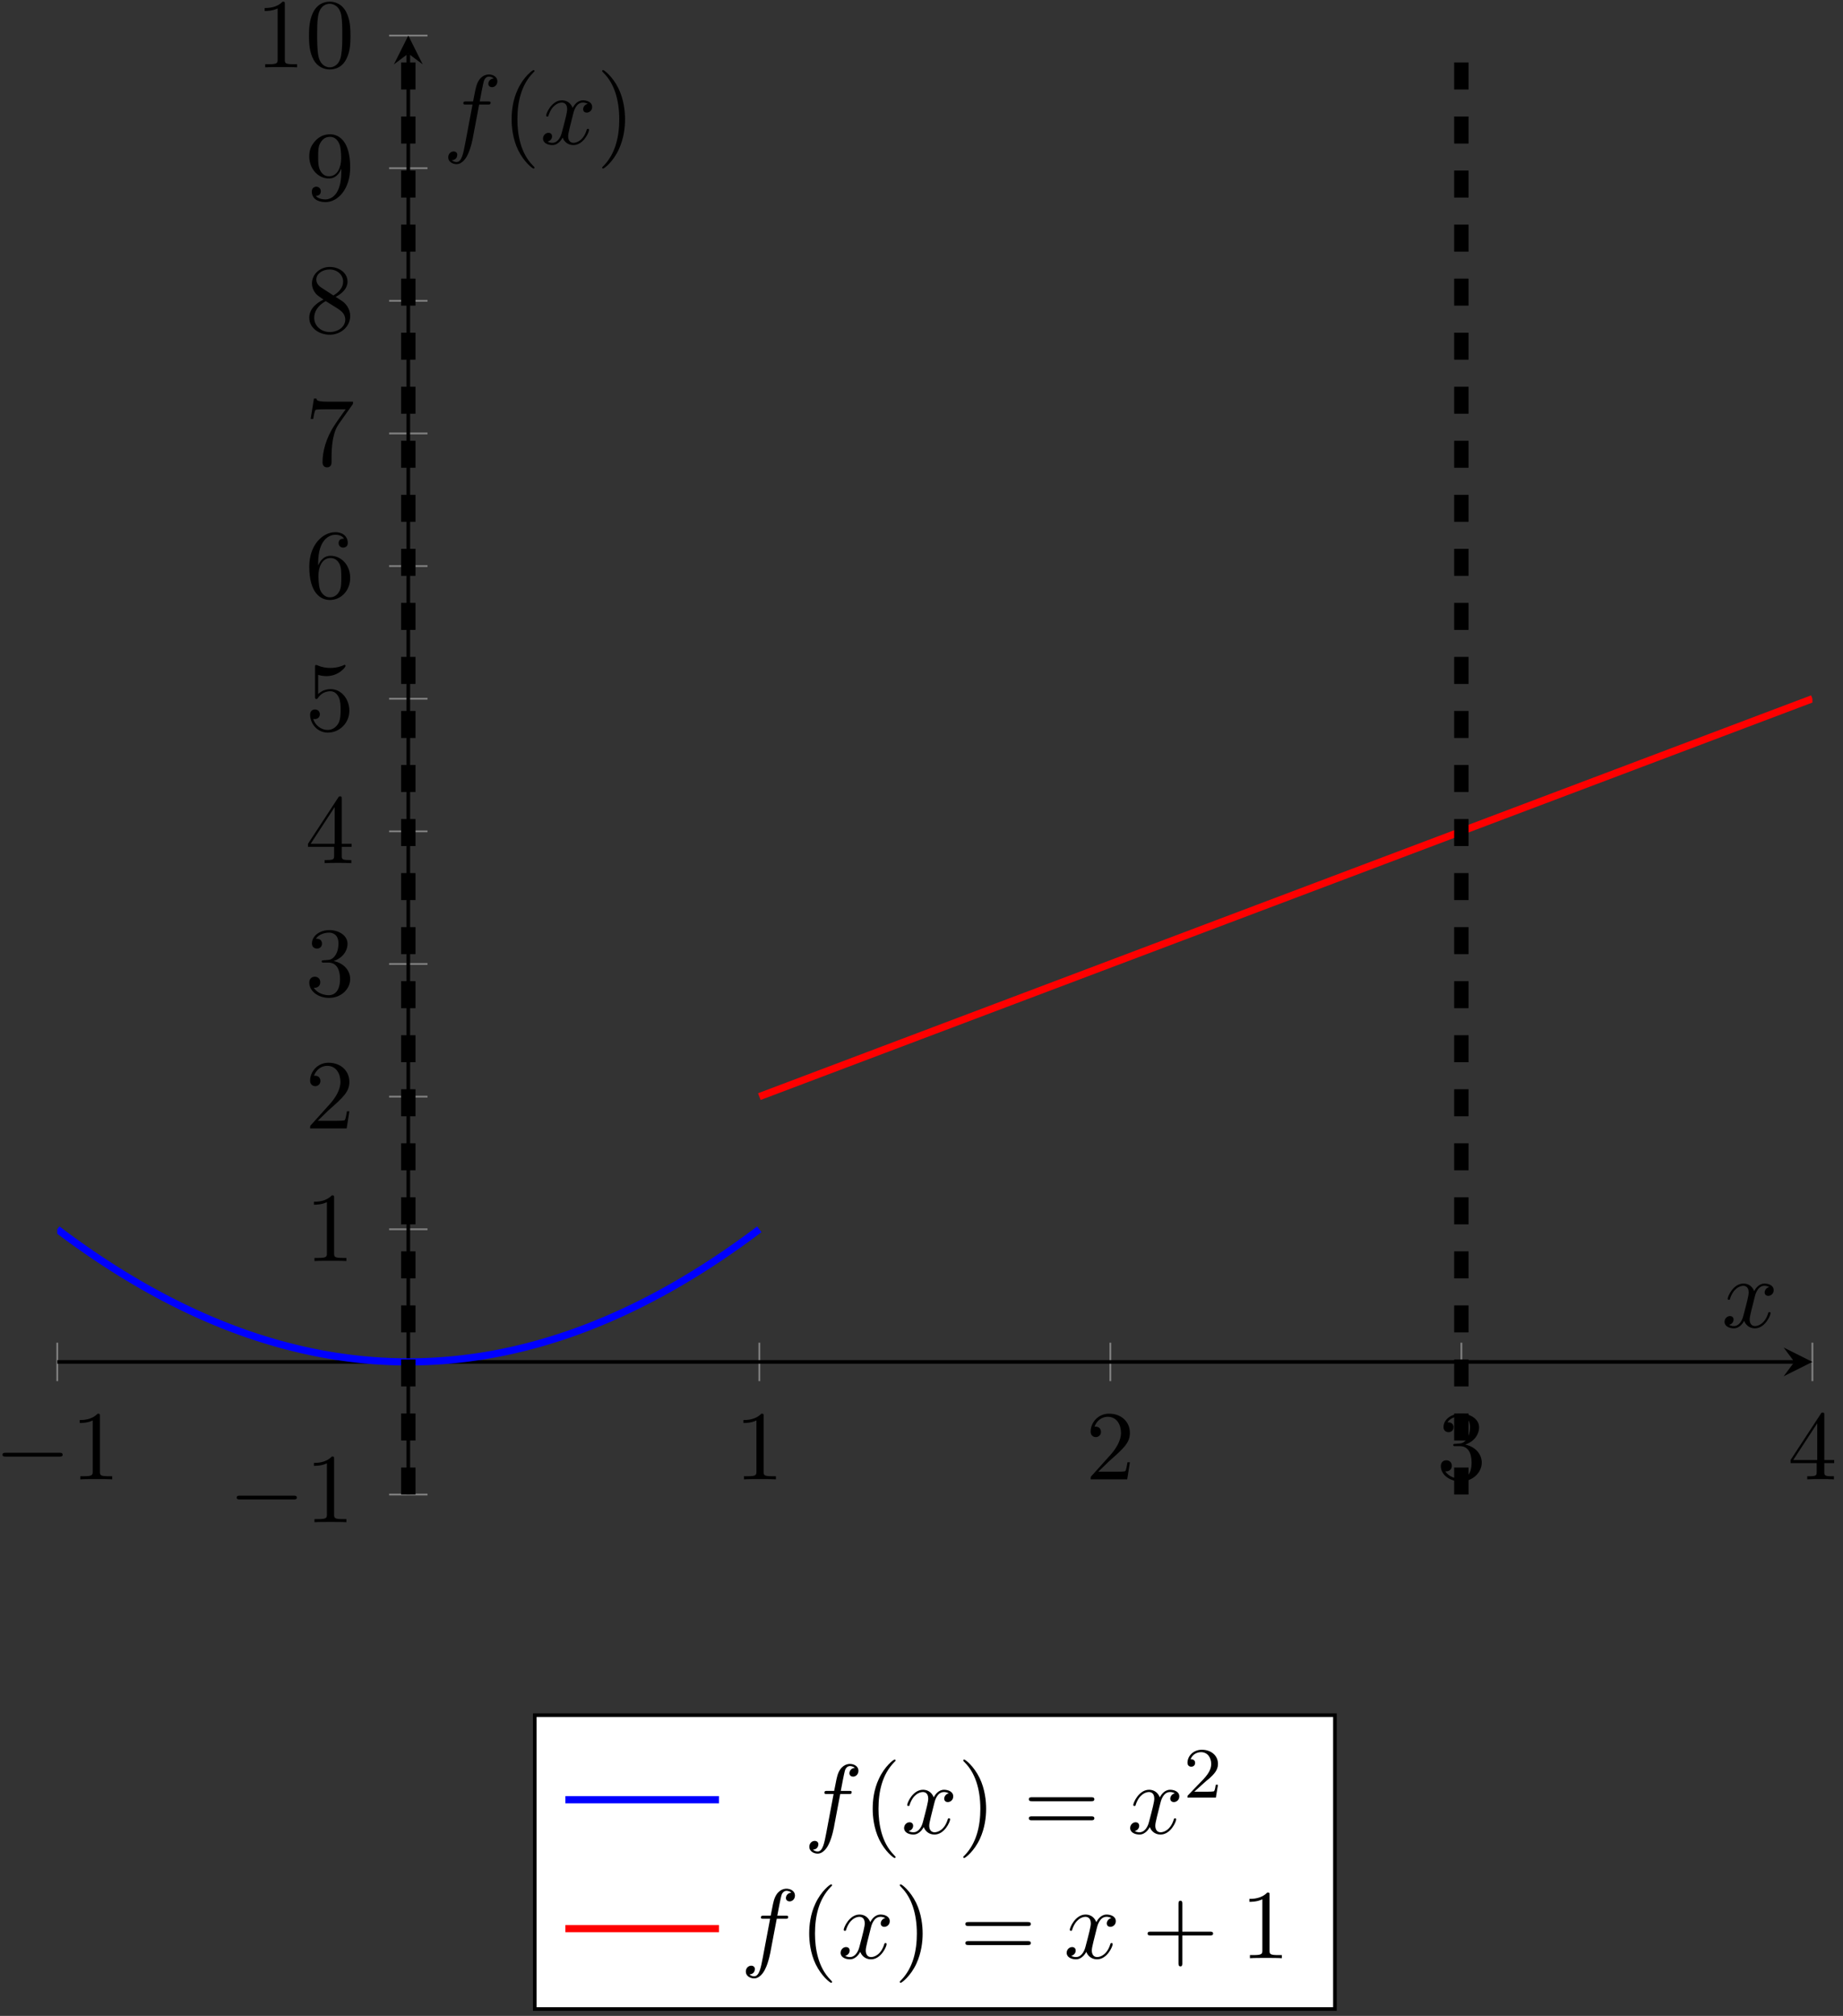 <?xml version="1.0" encoding="UTF-8"?>
<svg xmlns="http://www.w3.org/2000/svg" xmlns:xlink="http://www.w3.org/1999/xlink" width="204pt" height="223pt" viewBox="0 0 204 223" version="1.1">
<rect x="0" y="0" width="204" height="223" fill="#333333" stroke="none"/>
<defs>
<g>
<symbol overflow="visible" id="glyph0-0">
<path style="stroke:none;" d=""/>
</symbol>
<symbol overflow="visible" id="glyph0-1">
<path style="stroke:none;" d="M 7.188 -2.516 C 7.375 -2.516 7.562 -2.516 7.562 -2.719 C 7.562 -2.938 7.375 -2.938 7.188 -2.938 L 1.281 -2.938 C 1.094 -2.938 0.906 -2.938 0.906 -2.719 C 0.906 -2.516 1.094 -2.516 1.281 -2.516 Z M 7.188 -2.516 "/>
</symbol>
<symbol overflow="visible" id="glyph1-0">
<path style="stroke:none;" d=""/>
</symbol>
<symbol overflow="visible" id="glyph1-1">
<path style="stroke:none;" d="M 3.203 -6.984 C 3.203 -7.234 3.203 -7.266 2.953 -7.266 C 2.281 -6.562 1.312 -6.562 0.969 -6.562 L 0.969 -6.234 C 1.188 -6.234 1.828 -6.234 2.406 -6.516 L 2.406 -0.859 C 2.406 -0.469 2.359 -0.344 1.391 -0.344 L 1.031 -0.344 L 1.031 0 C 1.422 -0.031 2.359 -0.031 2.797 -0.031 C 3.234 -0.031 4.188 -0.031 4.562 0 L 4.562 -0.344 L 4.219 -0.344 C 3.234 -0.344 3.203 -0.453 3.203 -0.859 Z M 3.203 -6.984 "/>
</symbol>
<symbol overflow="visible" id="glyph1-2">
<path style="stroke:none;" d="M 1.391 -0.844 L 2.547 -1.969 C 4.25 -3.469 4.891 -4.062 4.891 -5.141 C 4.891 -6.391 3.922 -7.266 2.578 -7.266 C 1.359 -7.266 0.547 -6.266 0.547 -5.297 C 0.547 -4.672 1.094 -4.672 1.125 -4.672 C 1.312 -4.672 1.688 -4.812 1.688 -5.25 C 1.688 -5.547 1.5 -5.828 1.109 -5.828 C 1.031 -5.828 1 -5.828 0.969 -5.812 C 1.219 -6.516 1.812 -6.922 2.438 -6.922 C 3.438 -6.922 3.906 -6.047 3.906 -5.141 C 3.906 -4.281 3.359 -3.406 2.766 -2.734 L 0.672 -0.406 C 0.547 -0.281 0.547 -0.266 0.547 0 L 4.594 0 L 4.891 -1.891 L 4.625 -1.891 C 4.562 -1.578 4.5 -1.094 4.391 -0.922 C 4.312 -0.844 3.594 -0.844 3.344 -0.844 Z M 1.391 -0.844 "/>
</symbol>
<symbol overflow="visible" id="glyph1-3">
<path style="stroke:none;" d="M 3.156 -3.844 C 4.062 -4.141 4.688 -4.891 4.688 -5.766 C 4.688 -6.656 3.734 -7.266 2.688 -7.266 C 1.578 -7.266 0.75 -6.609 0.75 -5.781 C 0.75 -5.422 1 -5.219 1.312 -5.219 C 1.641 -5.219 1.859 -5.453 1.859 -5.766 C 1.859 -6.312 1.359 -6.312 1.188 -6.312 C 1.531 -6.844 2.25 -6.984 2.641 -6.984 C 3.094 -6.984 3.688 -6.75 3.688 -5.766 C 3.688 -5.641 3.672 -5 3.375 -4.531 C 3.047 -4 2.688 -3.969 2.406 -3.953 C 2.328 -3.953 2.062 -3.922 1.984 -3.922 C 1.891 -3.922 1.828 -3.906 1.828 -3.797 C 1.828 -3.672 1.891 -3.672 2.078 -3.672 L 2.562 -3.672 C 3.453 -3.672 3.859 -2.938 3.859 -1.859 C 3.859 -0.375 3.109 -0.062 2.625 -0.062 C 2.156 -0.062 1.344 -0.25 0.953 -0.891 C 1.344 -0.844 1.672 -1.078 1.672 -1.5 C 1.672 -1.891 1.391 -2.109 1.062 -2.109 C 0.812 -2.109 0.453 -1.953 0.453 -1.469 C 0.453 -0.484 1.469 0.234 2.656 0.234 C 3.984 0.234 4.984 -0.75 4.984 -1.859 C 4.984 -2.766 4.297 -3.609 3.156 -3.844 Z M 3.156 -3.844 "/>
</symbol>
<symbol overflow="visible" id="glyph1-4">
<path style="stroke:none;" d="M 3.203 -1.797 L 3.203 -0.844 C 3.203 -0.453 3.188 -0.344 2.375 -0.344 L 2.156 -0.344 L 2.156 0 C 2.594 -0.031 3.156 -0.031 3.625 -0.031 C 4.078 -0.031 4.656 -0.031 5.109 0 L 5.109 -0.344 L 4.875 -0.344 C 4.062 -0.344 4.047 -0.453 4.047 -0.844 L 4.047 -1.797 L 5.141 -1.797 L 5.141 -2.141 L 4.047 -2.141 L 4.047 -7.094 C 4.047 -7.312 4.047 -7.391 3.875 -7.391 C 3.781 -7.391 3.734 -7.391 3.656 -7.25 L 0.312 -2.141 L 0.312 -1.797 Z M 3.266 -2.141 L 0.609 -2.141 L 3.266 -6.203 Z M 3.266 -2.141 "/>
</symbol>
<symbol overflow="visible" id="glyph1-5">
<path style="stroke:none;" d="M 4.891 -2.188 C 4.891 -3.484 4 -4.578 2.828 -4.578 C 2.297 -4.578 1.828 -4.406 1.438 -4.031 L 1.438 -6.156 C 1.656 -6.078 2.016 -6.016 2.359 -6.016 C 3.703 -6.016 4.469 -7 4.469 -7.141 C 4.469 -7.203 4.438 -7.266 4.359 -7.266 C 4.359 -7.266 4.328 -7.266 4.281 -7.234 C 4.062 -7.125 3.516 -6.922 2.797 -6.922 C 2.359 -6.922 1.859 -6.984 1.344 -7.219 C 1.25 -7.25 1.234 -7.25 1.203 -7.25 C 1.094 -7.25 1.094 -7.172 1.094 -6.984 L 1.094 -3.766 C 1.094 -3.562 1.094 -3.484 1.25 -3.484 C 1.328 -3.484 1.359 -3.516 1.391 -3.578 C 1.516 -3.75 1.922 -4.344 2.797 -4.344 C 3.375 -4.344 3.641 -3.844 3.734 -3.641 C 3.906 -3.234 3.922 -2.812 3.922 -2.266 C 3.922 -1.891 3.922 -1.234 3.672 -0.781 C 3.406 -0.344 3 -0.062 2.5 -0.062 C 1.703 -0.062 1.078 -0.641 0.891 -1.281 C 0.922 -1.281 0.953 -1.266 1.078 -1.266 C 1.438 -1.266 1.625 -1.531 1.625 -1.797 C 1.625 -2.062 1.438 -2.328 1.078 -2.328 C 0.922 -2.328 0.547 -2.25 0.547 -1.75 C 0.547 -0.812 1.297 0.234 2.516 0.234 C 3.781 0.234 4.891 -0.812 4.891 -2.188 Z M 4.891 -2.188 "/>
</symbol>
<symbol overflow="visible" id="glyph1-6">
<path style="stroke:none;" d="M 1.438 -3.578 L 1.438 -3.844 C 1.438 -6.594 2.797 -6.984 3.344 -6.984 C 3.609 -6.984 4.062 -6.922 4.312 -6.547 C 4.141 -6.547 3.703 -6.547 3.703 -6.062 C 3.703 -5.719 3.969 -5.562 4.203 -5.562 C 4.391 -5.562 4.719 -5.656 4.719 -6.078 C 4.719 -6.734 4.234 -7.266 3.328 -7.266 C 1.938 -7.266 0.453 -5.859 0.453 -3.453 C 0.453 -0.531 1.719 0.234 2.734 0.234 C 3.953 0.234 4.984 -0.781 4.984 -2.219 C 4.984 -3.609 4.016 -4.656 2.797 -4.656 C 2.062 -4.656 1.656 -4.094 1.438 -3.578 Z M 2.734 -0.062 C 2.047 -0.062 1.719 -0.719 1.656 -0.891 C 1.469 -1.391 1.469 -2.266 1.469 -2.469 C 1.469 -3.312 1.812 -4.406 2.797 -4.406 C 2.969 -4.406 3.469 -4.406 3.812 -3.734 C 4 -3.328 4 -2.766 4 -2.234 C 4 -1.719 4 -1.172 3.812 -0.781 C 3.484 -0.125 2.984 -0.062 2.734 -0.062 Z M 2.734 -0.062 "/>
</symbol>
<symbol overflow="visible" id="glyph1-7">
<path style="stroke:none;" d="M 5.188 -6.641 C 5.297 -6.766 5.297 -6.797 5.297 -7.031 L 2.641 -7.031 C 1.312 -7.031 1.281 -7.172 1.25 -7.375 L 0.969 -7.375 L 0.609 -5.125 L 0.891 -5.125 C 0.922 -5.297 1.016 -5.984 1.156 -6.125 C 1.234 -6.188 2.078 -6.188 2.219 -6.188 L 4.484 -6.188 C 4.359 -6.016 3.5 -4.828 3.266 -4.453 C 2.281 -2.984 1.922 -1.469 1.922 -0.359 C 1.922 -0.25 1.922 0.234 2.422 0.234 C 2.922 0.234 2.922 -0.25 2.922 -0.359 L 2.922 -0.922 C 2.922 -1.516 2.953 -2.109 3.047 -2.703 C 3.094 -2.953 3.234 -3.891 3.719 -4.562 Z M 5.188 -6.641 "/>
</symbol>
<symbol overflow="visible" id="glyph1-8">
<path style="stroke:none;" d="M 1.781 -4.984 C 1.281 -5.312 1.234 -5.688 1.234 -5.875 C 1.234 -6.531 1.938 -6.984 2.719 -6.984 C 3.516 -6.984 4.203 -6.422 4.203 -5.641 C 4.203 -5.016 3.781 -4.5 3.125 -4.109 Z M 3.375 -3.953 C 4.156 -4.359 4.688 -4.922 4.688 -5.641 C 4.688 -6.641 3.719 -7.266 2.719 -7.266 C 1.641 -7.266 0.75 -6.453 0.75 -5.438 C 0.75 -5.25 0.781 -4.75 1.234 -4.25 C 1.359 -4.109 1.75 -3.844 2.031 -3.656 C 1.391 -3.344 0.453 -2.719 0.453 -1.641 C 0.453 -0.484 1.578 0.234 2.719 0.234 C 3.953 0.234 4.984 -0.672 4.984 -1.828 C 4.984 -2.219 4.859 -2.719 4.453 -3.172 C 4.25 -3.406 4.062 -3.516 3.375 -3.953 Z M 2.281 -3.484 L 3.625 -2.641 C 3.922 -2.438 4.438 -2.109 4.438 -1.438 C 4.438 -0.625 3.625 -0.062 2.719 -0.062 C 1.781 -0.062 1 -0.734 1 -1.641 C 1 -2.281 1.359 -2.984 2.281 -3.484 Z M 2.281 -3.484 "/>
</symbol>
<symbol overflow="visible" id="glyph1-9">
<path style="stroke:none;" d="M 4 -3.469 L 4 -3.125 C 4 -0.562 2.875 -0.062 2.234 -0.062 C 2.047 -0.062 1.469 -0.094 1.172 -0.453 C 1.641 -0.453 1.734 -0.781 1.734 -0.953 C 1.734 -1.297 1.469 -1.469 1.234 -1.469 C 1.062 -1.469 0.734 -1.359 0.734 -0.938 C 0.734 -0.203 1.312 0.234 2.25 0.234 C 3.656 0.234 4.984 -1.25 4.984 -3.594 C 4.984 -6.516 3.734 -7.266 2.766 -7.266 C 2.156 -7.266 1.625 -7.062 1.156 -6.578 C 0.703 -6.078 0.453 -5.625 0.453 -4.812 C 0.453 -3.453 1.422 -2.375 2.641 -2.375 C 3.297 -2.375 3.75 -2.828 4 -3.469 Z M 2.656 -2.625 C 2.469 -2.625 1.969 -2.625 1.641 -3.312 C 1.438 -3.719 1.438 -4.266 1.438 -4.797 C 1.438 -5.391 1.438 -5.906 1.672 -6.297 C 1.969 -6.844 2.375 -6.984 2.766 -6.984 C 3.266 -6.984 3.625 -6.625 3.812 -6.125 C 3.938 -5.781 3.984 -5.094 3.984 -4.594 C 3.984 -3.688 3.609 -2.625 2.656 -2.625 Z M 2.656 -2.625 "/>
</symbol>
<symbol overflow="visible" id="glyph1-10">
<path style="stroke:none;" d="M 5.016 -3.484 C 5.016 -4.359 4.969 -5.234 4.578 -6.047 C 4.078 -7.094 3.188 -7.266 2.719 -7.266 C 2.078 -7.266 1.281 -6.984 0.828 -5.969 C 0.484 -5.219 0.422 -4.359 0.422 -3.484 C 0.422 -2.672 0.469 -1.688 0.922 -0.859 C 1.391 0.016 2.188 0.234 2.719 0.234 C 3.297 0.234 4.141 0.016 4.609 -1.031 C 4.969 -1.781 5.016 -2.625 5.016 -3.484 Z M 2.719 0 C 2.297 0 1.641 -0.266 1.453 -1.312 C 1.328 -1.969 1.328 -2.984 1.328 -3.625 C 1.328 -4.312 1.328 -5.031 1.422 -5.625 C 1.625 -6.922 2.438 -7.031 2.719 -7.031 C 3.078 -7.031 3.797 -6.828 4 -5.75 C 4.109 -5.141 4.109 -4.312 4.109 -3.625 C 4.109 -2.797 4.109 -2.062 3.984 -1.359 C 3.828 -0.328 3.203 0 2.719 0 Z M 2.719 0 "/>
</symbol>
<symbol overflow="visible" id="glyph1-11">
<path style="stroke:none;" d="M 3.609 2.625 C 3.609 2.578 3.609 2.562 3.422 2.375 C 2.062 1 1.719 -1.062 1.719 -2.719 C 1.719 -4.625 2.125 -6.516 3.469 -7.891 C 3.609 -8.016 3.609 -8.031 3.609 -8.078 C 3.609 -8.141 3.562 -8.172 3.5 -8.172 C 3.391 -8.172 2.406 -7.438 1.766 -6.047 C 1.203 -4.859 1.078 -3.641 1.078 -2.719 C 1.078 -1.875 1.203 -0.562 1.797 0.672 C 2.453 2.016 3.391 2.719 3.5 2.719 C 3.562 2.719 3.609 2.688 3.609 2.625 Z M 3.609 2.625 "/>
</symbol>
<symbol overflow="visible" id="glyph1-12">
<path style="stroke:none;" d="M 3.156 -2.719 C 3.156 -3.578 3.031 -4.891 2.438 -6.125 C 1.781 -7.469 0.844 -8.172 0.734 -8.172 C 0.672 -8.172 0.625 -8.141 0.625 -8.078 C 0.625 -8.031 0.625 -8.016 0.828 -7.812 C 1.891 -6.734 2.516 -5 2.516 -2.719 C 2.516 -0.859 2.109 1.062 0.766 2.438 C 0.625 2.562 0.625 2.578 0.625 2.625 C 0.625 2.688 0.672 2.719 0.734 2.719 C 0.844 2.719 1.828 1.984 2.469 0.594 C 3.016 -0.594 3.156 -1.812 3.156 -2.719 Z M 3.156 -2.719 "/>
</symbol>
<symbol overflow="visible" id="glyph1-13">
<path style="stroke:none;" d="M 7.5 -3.562 C 7.656 -3.562 7.859 -3.562 7.859 -3.781 C 7.859 -4 7.656 -4 7.5 -4 L 0.969 -4 C 0.812 -4 0.609 -4 0.609 -3.781 C 0.609 -3.562 0.812 -3.562 0.984 -3.562 Z M 7.5 -1.453 C 7.656 -1.453 7.859 -1.453 7.859 -1.672 C 7.859 -1.891 7.656 -1.891 7.5 -1.891 L 0.984 -1.891 C 0.812 -1.891 0.609 -1.891 0.609 -1.672 C 0.609 -1.453 0.812 -1.453 0.969 -1.453 Z M 7.5 -1.453 "/>
</symbol>
<symbol overflow="visible" id="glyph1-14">
<path style="stroke:none;" d="M 4.453 -2.516 L 7.5 -2.516 C 7.656 -2.516 7.859 -2.516 7.859 -2.719 C 7.859 -2.938 7.656 -2.938 7.5 -2.938 L 4.453 -2.938 L 4.453 -6 C 4.453 -6.156 4.453 -6.359 4.25 -6.359 C 4.031 -6.359 4.031 -6.156 4.031 -6 L 4.031 -2.938 L 0.969 -2.938 C 0.812 -2.938 0.609 -2.938 0.609 -2.719 C 0.609 -2.516 0.812 -2.516 0.969 -2.516 L 4.031 -2.516 L 4.031 0.547 C 4.031 0.703 4.031 0.906 4.25 0.906 C 4.453 0.906 4.453 0.703 4.453 0.547 Z M 4.453 -2.516 "/>
</symbol>
<symbol overflow="visible" id="glyph2-0">
<path style="stroke:none;" d=""/>
</symbol>
<symbol overflow="visible" id="glyph2-1">
<path style="stroke:none;" d="M 3.641 -3.297 C 3.703 -3.578 3.953 -4.578 4.719 -4.578 C 4.781 -4.578 5.031 -4.578 5.266 -4.438 C 4.969 -4.391 4.75 -4.109 4.75 -3.844 C 4.75 -3.672 4.859 -3.469 5.156 -3.469 C 5.406 -3.469 5.75 -3.672 5.75 -4.094 C 5.75 -4.672 5.109 -4.828 4.734 -4.828 C 4.094 -4.828 3.719 -4.25 3.594 -3.984 C 3.312 -4.719 2.719 -4.828 2.406 -4.828 C 1.281 -4.828 0.656 -3.406 0.656 -3.141 C 0.656 -3.031 0.766 -3.031 0.781 -3.031 C 0.875 -3.031 0.906 -3.047 0.922 -3.156 C 1.297 -4.312 2.016 -4.578 2.391 -4.578 C 2.594 -4.578 2.984 -4.484 2.984 -3.844 C 2.984 -3.516 2.797 -2.781 2.391 -1.25 C 2.219 -0.578 1.828 -0.125 1.359 -0.125 C 1.281 -0.125 1.031 -0.125 0.812 -0.266 C 1.078 -0.312 1.312 -0.547 1.312 -0.844 C 1.312 -1.141 1.078 -1.234 0.922 -1.234 C 0.594 -1.234 0.312 -0.953 0.312 -0.594 C 0.312 -0.094 0.859 0.125 1.344 0.125 C 2.062 0.125 2.453 -0.641 2.484 -0.703 C 2.625 -0.312 3.016 0.125 3.672 0.125 C 4.781 0.125 5.406 -1.281 5.406 -1.562 C 5.406 -1.672 5.312 -1.672 5.281 -1.672 C 5.188 -1.672 5.156 -1.625 5.141 -1.547 C 4.781 -0.375 4.031 -0.125 3.688 -0.125 C 3.266 -0.125 3.094 -0.469 3.094 -0.844 C 3.094 -1.078 3.156 -1.312 3.266 -1.797 Z M 3.641 -3.297 "/>
</symbol>
<symbol overflow="visible" id="glyph2-2">
<path style="stroke:none;" d="M 4 -4.359 L 4.938 -4.359 C 5.156 -4.359 5.266 -4.359 5.266 -4.578 C 5.266 -4.703 5.156 -4.703 4.969 -4.703 L 4.062 -4.703 L 4.297 -5.938 C 4.344 -6.172 4.5 -6.953 4.562 -7.078 C 4.656 -7.281 4.844 -7.453 5.078 -7.453 C 5.109 -7.453 5.406 -7.453 5.609 -7.25 C 5.125 -7.203 5.016 -6.828 5.016 -6.656 C 5.016 -6.406 5.219 -6.281 5.422 -6.281 C 5.703 -6.281 6.016 -6.516 6.016 -6.938 C 6.016 -7.438 5.516 -7.688 5.078 -7.688 C 4.703 -7.688 4.016 -7.5 3.688 -6.406 C 3.625 -6.188 3.594 -6.078 3.328 -4.703 L 2.578 -4.703 C 2.359 -4.703 2.25 -4.703 2.25 -4.5 C 2.25 -4.359 2.344 -4.359 2.547 -4.359 L 3.266 -4.359 L 2.453 -0.047 C 2.25 1 2.078 2 1.5 2 C 1.469 2 1.188 2 0.984 1.797 C 1.484 1.766 1.578 1.375 1.578 1.203 C 1.578 0.953 1.391 0.828 1.172 0.828 C 0.891 0.828 0.578 1.062 0.578 1.484 C 0.578 1.969 1.062 2.234 1.5 2.234 C 2.109 2.234 2.547 1.594 2.734 1.172 C 3.094 0.484 3.344 -0.828 3.344 -0.906 Z M 4 -4.359 "/>
</symbol>
<symbol overflow="visible" id="glyph3-0">
<path style="stroke:none;" d=""/>
</symbol>
<symbol overflow="visible" id="glyph3-1">
<path style="stroke:none;" d="M 2.25 -1.625 C 2.375 -1.75 2.703 -2.016 2.844 -2.125 C 3.328 -2.578 3.797 -3.016 3.797 -3.734 C 3.797 -4.688 3 -5.297 2.016 -5.297 C 1.047 -5.297 0.422 -4.578 0.422 -3.859 C 0.422 -3.469 0.734 -3.422 0.844 -3.422 C 1.016 -3.422 1.266 -3.531 1.266 -3.844 C 1.266 -4.25 0.859 -4.25 0.766 -4.25 C 1 -4.844 1.531 -5.031 1.922 -5.031 C 2.656 -5.031 3.047 -4.406 3.047 -3.734 C 3.047 -2.906 2.469 -2.297 1.516 -1.344 L 0.516 -0.297 C 0.422 -0.219 0.422 -0.203 0.422 0 L 3.562 0 L 3.797 -1.422 L 3.547 -1.422 C 3.531 -1.266 3.469 -0.875 3.375 -0.719 C 3.328 -0.656 2.719 -0.656 2.594 -0.656 L 1.172 -0.656 Z M 2.25 -1.625 "/>
</symbol>
</g>
<clipPath id="clip1">
  <path d="M 6.34 124 L 96 124 L 96 162 L 6.34 162 Z M 6.34 124 "/>
</clipPath>
<clipPath id="clip2">
  <path d="M 72 66 L 200.613 66 L 200.613 133 L 72 133 Z M 72 66 "/>
</clipPath>
<clipPath id="clip3">
  <path d="M 44 3.934 L 46 3.934 L 46 165.328 L 44 165.328 Z M 44 3.934 "/>
</clipPath>
<clipPath id="clip4">
  <path d="M 160 3.934 L 163 3.934 L 163 165.328 L 160 165.328 Z M 160 3.934 "/>
</clipPath>
</defs>
<g id="surface1">
<path style="fill:none;stroke-width:0.199;stroke-linecap:butt;stroke-linejoin:miter;stroke:rgb(50%,50%,50%);stroke-opacity:1;stroke-miterlimit:10;" d="M -0 12.547 L -0 16.797 M 77.711 12.547 L 77.711 16.797 M 116.562 12.547 L 116.562 16.797 M 155.418 12.547 L 155.418 16.797 M 194.273 12.547 L 194.273 16.797 " transform="matrix(1,0,0,-1,6.34,165.328)"/>
<path style="fill:none;stroke-width:0.199;stroke-linecap:butt;stroke-linejoin:miter;stroke:rgb(50%,50%,50%);stroke-opacity:1;stroke-miterlimit:10;" d="M 36.73 -0 L 40.98 -0 M 36.73 29.344 L 40.98 29.344 M 36.73 44.016 L 40.98 44.016 M 36.73 58.691 L 40.98 58.691 M 36.73 73.363 L 40.98 73.363 M 36.73 88.035 L 40.98 88.035 M 36.73 102.707 L 40.98 102.707 M 36.73 117.379 L 40.98 117.379 M 36.73 132.051 L 40.98 132.051 M 36.73 146.723 L 40.98 146.723 M 36.73 161.394 L 40.98 161.394 " transform="matrix(1,0,0,-1,6.34,165.328)"/>
<path style="fill:none;stroke-width:0.399;stroke-linecap:butt;stroke-linejoin:miter;stroke:rgb(0%,0%,0%);stroke-opacity:1;stroke-miterlimit:10;" d="M -0 14.672 L 192.281 14.672 " transform="matrix(1,0,0,-1,6.34,165.328)"/>
<path style=" stroke:none;fill-rule:nonzero;fill:rgb(0%,0%,0%);fill-opacity:1;" d="M 200.613 150.656 L 197.426 149.062 L 198.621 150.656 L 197.426 152.25 "/>
<path style="fill:none;stroke-width:0.399;stroke-linecap:butt;stroke-linejoin:miter;stroke:rgb(0%,0%,0%);stroke-opacity:1;stroke-miterlimit:10;" d="M 38.855 -0 L 38.855 159.402 " transform="matrix(1,0,0,-1,6.34,165.328)"/>
<path style=" stroke:none;fill-rule:nonzero;fill:rgb(0%,0%,0%);fill-opacity:1;" d="M 45.195 3.934 L 43.602 7.121 L 45.195 5.926 L 46.789 7.121 "/>
<g style="fill:rgb(0%,0%,0%);fill-opacity:1;">
  <use xlink:href="#glyph0-1" x="-0.629" y="163.648"/>
</g>
<g style="fill:rgb(0%,0%,0%);fill-opacity:1;">
  <use xlink:href="#glyph1-1" x="7.856" y="163.648"/>
</g>
<g style="fill:rgb(0%,0%,0%);fill-opacity:1;">
  <use xlink:href="#glyph1-1" x="81.322" y="163.648"/>
</g>
<g style="fill:rgb(0%,0%,0%);fill-opacity:1;">
  <use xlink:href="#glyph1-2" x="120.176" y="163.648"/>
</g>
<g style="fill:rgb(0%,0%,0%);fill-opacity:1;">
  <use xlink:href="#glyph1-3" x="159.03" y="163.648"/>
</g>
<g style="fill:rgb(0%,0%,0%);fill-opacity:1;">
  <use xlink:href="#glyph1-4" x="197.884" y="163.648"/>
</g>
<g style="fill:rgb(0%,0%,0%);fill-opacity:1;">
  <use xlink:href="#glyph0-1" x="25.294" y="168.389"/>
</g>
<g style="fill:rgb(0%,0%,0%);fill-opacity:1;">
  <use xlink:href="#glyph1-1" x="33.779" y="168.389"/>
</g>
<g style="fill:rgb(0%,0%,0%);fill-opacity:1;">
  <use xlink:href="#glyph1-1" x="33.779" y="139.499"/>
</g>
<g style="fill:rgb(0%,0%,0%);fill-opacity:1;">
  <use xlink:href="#glyph1-2" x="33.779" y="124.827"/>
</g>
<g style="fill:rgb(0%,0%,0%);fill-opacity:1;">
  <use xlink:href="#glyph1-3" x="33.779" y="110.155"/>
</g>
<g style="fill:rgb(0%,0%,0%);fill-opacity:1;">
  <use xlink:href="#glyph1-4" x="33.779" y="95.482"/>
</g>
<g style="fill:rgb(0%,0%,0%);fill-opacity:1;">
  <use xlink:href="#glyph1-5" x="33.779" y="80.81"/>
</g>
<g style="fill:rgb(0%,0%,0%);fill-opacity:1;">
  <use xlink:href="#glyph1-6" x="33.779" y="66.138"/>
</g>
<g style="fill:rgb(0%,0%,0%);fill-opacity:1;">
  <use xlink:href="#glyph1-7" x="33.779" y="51.466"/>
</g>
<g style="fill:rgb(0%,0%,0%);fill-opacity:1;">
  <use xlink:href="#glyph1-8" x="33.779" y="36.794"/>
</g>
<g style="fill:rgb(0%,0%,0%);fill-opacity:1;">
  <use xlink:href="#glyph1-9" x="33.779" y="22.122"/>
</g>
<g style="fill:rgb(0%,0%,0%);fill-opacity:1;">
  <use xlink:href="#glyph1-1" x="28.324" y="7.45"/>
  <use xlink:href="#glyph1-10" x="33.779" y="7.45"/>
</g>
<g clip-path="url(#clip1)" clip-rule="nonzero">
<path style="fill:none;stroke-width:0.797;stroke-linecap:butt;stroke-linejoin:miter;stroke:rgb(0%,0%,100%);stroke-opacity:1;stroke-miterlimit:10;" d="M -0 29.344 L 0.469 28.992 L 0.625 28.879 L 0.777 28.762 L 0.933 28.648 L 1.09 28.531 L 1.715 28.078 L 1.867 27.969 L 2.023 27.855 L 2.18 27.746 L 2.336 27.633 L 2.961 27.195 L 3.113 27.086 L 3.269 26.98 L 3.426 26.871 L 3.582 26.765 L 3.738 26.656 L 4.051 26.445 L 4.203 26.34 L 4.359 26.238 L 4.672 26.027 L 4.984 25.824 L 5.14 25.719 L 5.297 25.617 L 5.449 25.515 L 5.605 25.418 L 5.918 25.215 L 6.074 25.117 L 6.23 25.015 L 6.387 24.918 L 6.539 24.82 L 6.851 24.625 L 7.008 24.531 L 7.32 24.336 L 7.633 24.148 L 7.785 24.055 L 8.41 23.68 L 8.566 23.59 L 8.723 23.496 L 8.875 23.406 L 9.656 22.957 L 9.812 22.871 L 9.969 22.781 L 10.121 22.695 L 10.902 22.265 L 11.058 22.183 L 11.211 22.098 L 11.523 21.933 L 11.68 21.848 L 11.836 21.765 L 11.992 21.687 L 12.305 21.523 L 12.457 21.445 L 12.613 21.363 L 13.394 20.973 L 13.547 20.894 L 13.859 20.746 L 14.015 20.668 L 14.64 20.371 L 14.793 20.297 L 14.949 20.226 L 15.105 20.152 L 15.73 19.871 L 15.883 19.801 L 16.039 19.73 L 16.195 19.664 L 16.351 19.594 L 16.508 19.527 L 16.664 19.457 L 16.976 19.324 L 17.129 19.258 L 17.285 19.195 L 17.598 19.062 L 18.066 18.875 L 18.219 18.808 L 18.375 18.75 L 18.844 18.562 L 19.312 18.387 L 19.465 18.324 L 19.621 18.265 L 19.777 18.211 L 20.09 18.094 L 20.246 18.039 L 20.402 17.98 L 20.555 17.926 L 21.18 17.707 L 21.336 17.656 L 21.492 17.601 L 21.648 17.551 L 21.801 17.5 L 21.957 17.445 L 22.113 17.394 L 22.269 17.348 L 22.582 17.246 L 22.738 17.199 L 22.89 17.148 L 23.984 16.82 L 24.137 16.777 L 24.293 16.734 L 24.449 16.687 L 24.918 16.558 L 25.074 16.519 L 25.226 16.476 L 25.383 16.437 L 25.539 16.394 L 26.32 16.199 L 26.473 16.164 L 26.629 16.125 L 26.785 16.09 L 26.941 16.051 L 27.41 15.945 L 27.562 15.91 L 27.719 15.879 L 27.875 15.844 L 28.031 15.812 L 28.187 15.777 L 28.656 15.683 L 28.808 15.652 L 28.965 15.621 L 29.121 15.594 L 29.277 15.562 L 29.746 15.48 L 29.898 15.453 L 30.367 15.371 L 30.523 15.348 L 30.68 15.32 L 30.992 15.273 L 31.144 15.25 L 31.457 15.203 L 31.613 15.183 L 31.769 15.16 L 31.926 15.14 L 32.082 15.117 L 32.234 15.098 L 32.703 15.039 L 32.859 15.023 L 33.015 15.004 L 33.172 14.988 L 33.328 14.969 L 33.48 14.953 L 34.105 14.89 L 34.262 14.879 L 34.418 14.863 L 34.57 14.851 L 34.726 14.84 L 34.883 14.824 L 35.195 14.801 L 35.351 14.793 L 35.508 14.781 L 35.664 14.773 L 35.816 14.762 L 36.754 14.715 L 36.906 14.711 L 37.062 14.703 L 38 14.68 L 38.152 14.676 L 38.465 14.676 L 38.621 14.672 L 39.09 14.672 L 39.242 14.676 L 39.555 14.676 L 40.336 14.695 L 40.488 14.699 L 40.644 14.703 L 40.801 14.711 L 40.957 14.715 L 41.426 14.738 L 41.578 14.746 L 41.89 14.762 L 42.047 14.773 L 42.203 14.781 L 42.359 14.793 L 42.515 14.801 L 42.672 14.812 L 42.824 14.824 L 42.98 14.84 L 43.293 14.863 L 43.449 14.879 L 43.605 14.89 L 43.762 14.906 L 43.914 14.922 L 44.383 14.969 L 44.539 14.988 L 44.695 15.004 L 44.851 15.023 L 45.008 15.039 L 45.16 15.058 L 45.629 15.117 L 45.785 15.14 L 45.941 15.16 L 46.097 15.183 L 46.25 15.203 L 47.031 15.32 L 47.187 15.348 L 47.344 15.371 L 47.496 15.398 L 48.433 15.562 L 48.586 15.594 L 48.742 15.621 L 49.523 15.777 L 49.68 15.812 L 49.832 15.844 L 49.988 15.879 L 50.144 15.91 L 50.769 16.051 L 50.922 16.09 L 51.234 16.16 L 52.015 16.355 L 52.168 16.394 L 52.324 16.437 L 52.48 16.476 L 52.637 16.519 L 52.793 16.558 L 53.105 16.644 L 53.258 16.687 L 53.414 16.734 L 53.726 16.82 L 54.351 17.008 L 54.504 17.055 L 54.972 17.195 L 55.441 17.348 L 55.594 17.394 L 55.75 17.445 L 55.906 17.5 L 56.219 17.601 L 56.375 17.656 L 56.531 17.707 L 56.687 17.762 L 56.84 17.816 L 57.308 17.98 L 57.465 18.039 L 57.621 18.094 L 57.777 18.152 L 57.93 18.211 L 58.086 18.265 L 58.398 18.383 L 58.555 18.445 L 58.867 18.562 L 59.023 18.625 L 59.176 18.687 L 59.332 18.75 L 59.488 18.808 L 59.644 18.871 L 59.801 18.937 L 60.113 19.062 L 60.265 19.129 L 60.422 19.195 L 60.578 19.258 L 61.047 19.457 L 61.203 19.527 L 61.359 19.594 L 61.512 19.664 L 61.668 19.73 L 62.449 20.082 L 62.601 20.152 L 62.758 20.226 L 62.914 20.297 L 63.695 20.668 L 63.847 20.742 L 64.004 20.82 L 64.16 20.894 L 64.785 21.207 L 64.937 21.285 L 65.094 21.363 L 65.25 21.445 L 65.406 21.523 L 65.719 21.687 L 65.875 21.765 L 66.031 21.848 L 66.183 21.933 L 66.496 22.098 L 66.652 22.183 L 66.808 22.265 L 67.121 22.437 L 67.273 22.523 L 67.742 22.781 L 67.898 22.871 L 68.055 22.957 L 68.367 23.137 L 68.519 23.226 L 68.988 23.496 L 69.144 23.59 L 69.301 23.68 L 69.457 23.773 L 69.609 23.867 L 70.39 24.336 L 70.547 24.433 L 70.703 24.527 L 70.855 24.625 L 71.48 25.015 L 71.637 25.117 L 71.793 25.215 L 71.945 25.316 L 72.101 25.414 L 72.726 25.82 L 72.883 25.926 L 73.039 26.027 L 73.191 26.133 L 73.347 26.234 L 73.972 26.656 L 74.129 26.765 L 74.281 26.871 L 74.437 26.98 L 74.594 27.086 L 75.375 27.633 L 75.527 27.742 L 75.84 27.969 L 75.996 28.078 L 76.465 28.418 L 76.617 28.531 L 76.773 28.648 L 76.93 28.762 L 77.086 28.879 L 77.242 28.992 L 77.711 29.344 " transform="matrix(1,0,0,-1,6.34,165.328)"/>
</g>
<g clip-path="url(#clip2)" clip-rule="nonzero">
<path style="fill:none;stroke-width:0.797;stroke-linecap:butt;stroke-linejoin:miter;stroke:rgb(100%,0%,0%);stroke-opacity:1;stroke-miterlimit:10;" d="M 77.711 44.016 L 77.941 44.105 L 78.176 44.195 L 78.41 44.281 L 78.644 44.371 L 78.879 44.457 L 79.109 44.547 L 79.344 44.633 L 79.812 44.812 L 80.047 44.898 L 80.277 44.988 L 80.512 45.074 L 80.98 45.254 L 81.215 45.34 L 81.445 45.43 L 81.68 45.516 L 81.914 45.605 L 82.148 45.691 L 82.383 45.781 L 82.613 45.871 L 82.847 45.957 L 83.082 46.047 L 83.316 46.133 L 83.551 46.223 L 83.781 46.312 L 84.015 46.398 L 84.25 46.488 L 84.484 46.574 L 84.719 46.664 L 84.949 46.75 L 85.418 46.93 L 85.652 47.016 L 85.887 47.105 L 86.117 47.191 L 86.351 47.281 L 86.586 47.367 L 87.055 47.547 L 87.285 47.633 L 87.519 47.723 L 87.754 47.808 L 88.222 47.988 L 88.453 48.074 L 88.687 48.164 L 88.922 48.25 L 89.156 48.34 L 89.39 48.426 L 89.621 48.516 L 89.855 48.605 L 90.09 48.691 L 90.324 48.781 L 90.558 48.867 L 90.789 48.957 L 91.023 49.047 L 91.258 49.133 L 91.492 49.223 L 91.726 49.308 L 91.957 49.398 L 92.191 49.484 L 92.66 49.664 L 92.894 49.75 L 93.125 49.84 L 93.359 49.926 L 93.828 50.105 L 94.062 50.191 L 94.293 50.281 L 94.527 50.367 L 94.762 50.457 L 94.996 50.543 L 95.23 50.633 L 95.461 50.723 L 95.695 50.808 L 95.93 50.898 L 96.164 50.984 L 96.398 51.074 L 96.629 51.16 L 97.097 51.34 L 97.332 51.426 L 97.566 51.516 L 97.797 51.601 L 98.265 51.781 L 98.5 51.867 L 98.734 51.957 L 98.965 52.043 L 99.199 52.133 L 99.433 52.219 L 99.902 52.398 L 100.133 52.484 L 100.367 52.574 L 100.601 52.66 L 101.07 52.84 L 101.301 52.926 L 101.535 53.016 L 101.769 53.101 L 102.004 53.191 L 102.238 53.277 L 102.469 53.367 L 102.703 53.457 L 102.937 53.543 L 103.172 53.633 L 103.406 53.719 L 103.637 53.808 L 103.871 53.898 L 104.105 53.984 L 104.34 54.074 L 104.574 54.16 L 104.805 54.25 L 105.039 54.336 L 105.508 54.516 L 105.742 54.601 L 105.972 54.691 L 106.207 54.777 L 106.676 54.957 L 106.91 55.043 L 107.14 55.133 L 107.375 55.219 L 107.609 55.308 L 107.844 55.394 L 108.078 55.484 L 108.308 55.574 L 108.543 55.66 L 108.777 55.75 L 109.012 55.836 L 109.246 55.926 L 109.476 56.012 L 109.945 56.191 L 110.18 56.277 L 110.414 56.367 L 110.644 56.453 L 111.113 56.633 L 111.347 56.719 L 111.582 56.808 L 111.812 56.894 L 112.047 56.984 L 112.281 57.07 L 112.75 57.25 L 112.98 57.336 L 113.215 57.426 L 113.449 57.512 L 113.918 57.691 L 114.148 57.777 L 114.383 57.867 L 114.617 57.953 L 114.851 58.043 L 115.086 58.129 L 115.316 58.219 L 115.551 58.308 L 115.785 58.394 L 116.019 58.484 L 116.254 58.57 L 116.484 58.66 L 116.719 58.75 L 116.953 58.836 L 117.187 58.926 L 117.422 59.012 L 117.652 59.101 L 117.887 59.187 L 118.355 59.367 L 118.59 59.453 L 118.82 59.543 L 119.055 59.629 L 119.523 59.808 L 119.758 59.894 L 119.988 59.984 L 120.222 60.07 L 120.457 60.16 L 120.691 60.246 L 120.926 60.336 L 121.156 60.426 L 121.39 60.512 L 121.625 60.601 L 121.859 60.687 L 122.094 60.777 L 122.324 60.863 L 122.793 61.043 L 123.027 61.129 L 123.262 61.219 L 123.492 61.305 L 123.961 61.484 L 124.195 61.57 L 124.43 61.66 L 124.66 61.746 L 124.894 61.836 L 125.129 61.922 L 125.597 62.101 L 125.828 62.187 L 126.062 62.277 L 126.297 62.363 L 126.765 62.543 L 126.996 62.629 L 127.23 62.719 L 127.465 62.805 L 127.699 62.894 L 127.933 62.98 L 128.164 63.07 L 128.398 63.16 L 128.633 63.246 L 128.867 63.336 L 129.101 63.422 L 129.332 63.512 L 129.566 63.601 L 129.801 63.687 L 130.035 63.777 L 130.269 63.863 L 130.5 63.953 L 130.734 64.039 L 131.203 64.219 L 131.437 64.305 L 131.668 64.394 L 131.902 64.48 L 132.137 64.57 L 132.371 64.656 L 132.605 64.746 L 132.836 64.836 L 133.07 64.922 L 133.305 65.012 L 133.539 65.098 L 133.773 65.187 L 134.004 65.277 L 134.238 65.363 L 134.472 65.453 L 134.707 65.539 L 134.941 65.629 L 135.172 65.715 L 135.64 65.894 L 135.875 65.98 L 136.109 66.07 L 136.34 66.156 L 136.808 66.336 L 137.043 66.422 L 137.277 66.512 L 137.508 66.598 L 137.742 66.687 L 137.976 66.773 L 138.445 66.953 L 138.676 67.039 L 138.91 67.129 L 139.144 67.215 L 139.613 67.394 L 139.844 67.48 L 140.078 67.57 L 140.312 67.656 L 140.547 67.746 L 140.781 67.832 L 141.012 67.922 L 141.246 68.012 L 141.48 68.098 L 141.715 68.187 L 141.949 68.273 L 142.18 68.363 L 142.414 68.453 L 142.648 68.539 L 142.883 68.629 L 143.117 68.715 L 143.347 68.805 L 143.582 68.891 L 144.051 69.07 L 144.285 69.156 L 144.515 69.246 L 144.75 69.332 L 144.984 69.422 L 145.219 69.508 L 145.453 69.598 L 145.683 69.687 L 145.918 69.773 L 146.152 69.863 L 146.387 69.949 L 146.621 70.039 L 146.851 70.129 L 147.086 70.215 L 147.32 70.305 L 147.555 70.391 L 147.789 70.48 L 148.019 70.566 L 148.488 70.746 L 148.722 70.832 L 148.957 70.922 L 149.187 71.008 L 149.656 71.187 L 149.89 71.273 L 150.125 71.363 L 150.355 71.449 L 150.59 71.539 L 150.824 71.625 L 151.293 71.805 L 151.523 71.891 L 151.758 71.98 L 151.992 72.066 L 152.461 72.246 L 152.691 72.332 L 152.926 72.422 L 153.16 72.508 L 153.394 72.598 L 153.629 72.683 L 153.859 72.773 L 154.094 72.863 L 154.328 72.949 L 154.562 73.039 L 154.797 73.125 L 155.027 73.215 L 155.262 73.301 L 155.73 73.48 L 155.965 73.566 L 156.195 73.656 L 156.43 73.742 L 156.898 73.922 L 157.133 74.008 L 157.363 74.098 L 157.597 74.183 L 157.832 74.273 L 158.066 74.359 L 158.301 74.449 L 158.531 74.539 L 158.765 74.625 L 159 74.715 L 159.234 74.801 L 159.469 74.891 L 159.699 74.98 L 159.933 75.066 L 160.168 75.156 L 160.402 75.242 L 160.637 75.332 L 160.867 75.418 L 161.336 75.598 L 161.57 75.683 L 161.805 75.773 L 162.035 75.859 L 162.504 76.039 L 162.738 76.125 L 162.972 76.215 L 163.203 76.301 L 163.437 76.391 L 163.672 76.476 L 164.14 76.656 L 164.371 76.742 L 164.605 76.832 L 164.84 76.918 L 165.308 77.098 L 165.539 77.183 L 165.773 77.273 L 166.008 77.359 L 166.242 77.449 L 166.476 77.535 L 166.707 77.625 L 166.941 77.715 L 167.176 77.801 L 167.41 77.891 L 167.644 77.976 L 167.875 78.066 L 168.109 78.152 L 168.578 78.332 L 168.812 78.418 L 169.043 78.508 L 169.277 78.594 L 169.746 78.773 L 169.98 78.859 L 170.211 78.949 L 170.445 79.035 L 170.68 79.125 L 170.914 79.211 L 171.148 79.301 L 171.379 79.391 L 171.613 79.476 L 171.847 79.566 L 172.082 79.652 L 172.316 79.742 L 172.547 79.832 L 172.781 79.918 L 173.015 80.008 L 173.25 80.094 L 173.484 80.183 L 173.715 80.269 L 174.183 80.449 L 174.418 80.535 L 174.652 80.625 L 174.883 80.711 L 175.351 80.891 L 175.586 80.976 L 175.82 81.066 L 176.051 81.152 L 176.285 81.242 L 176.519 81.328 L 176.988 81.508 L 177.219 81.594 L 177.453 81.683 L 177.687 81.769 L 177.922 81.859 L 178.156 81.945 L 178.387 82.035 L 178.621 82.125 L 178.855 82.211 L 179.09 82.301 L 179.324 82.387 L 179.555 82.476 L 179.789 82.566 L 180.023 82.652 L 180.258 82.742 L 180.492 82.828 L 180.722 82.918 L 180.957 83.004 L 181.426 83.183 L 181.66 83.269 L 181.89 83.359 L 182.125 83.445 L 182.594 83.625 L 182.828 83.711 L 183.058 83.801 L 183.293 83.887 L 183.527 83.976 L 183.762 84.062 L 183.996 84.152 L 184.226 84.242 L 184.461 84.328 L 184.695 84.418 L 184.93 84.504 L 185.164 84.594 L 185.394 84.683 L 185.629 84.769 L 185.863 84.859 L 186.097 84.945 L 186.332 85.035 L 186.562 85.121 L 187.031 85.301 L 187.265 85.387 L 187.5 85.476 L 187.73 85.562 L 188.199 85.742 L 188.433 85.828 L 188.668 85.918 L 188.898 86.004 L 189.133 86.094 L 189.367 86.18 L 189.836 86.359 L 190.066 86.445 L 190.301 86.535 L 190.535 86.621 L 190.769 86.711 L 191.004 86.797 L 191.234 86.887 L 191.469 86.976 L 191.703 87.062 L 191.937 87.152 L 192.172 87.238 L 192.402 87.328 L 192.637 87.418 L 192.871 87.504 L 193.105 87.594 L 193.34 87.68 L 193.57 87.769 L 193.805 87.855 L 194.273 88.035 " transform="matrix(1,0,0,-1,6.34,165.328)"/>
</g>
<g clip-path="url(#clip3)" clip-rule="nonzero">
<path style="fill:none;stroke-width:1.594;stroke-linecap:butt;stroke-linejoin:miter;stroke:rgb(0%,0%,0%);stroke-opacity:1;stroke-dasharray:2.989,2.989;stroke-miterlimit:10;" d="M 38.855 -0 L 38.855 161.394 " transform="matrix(1,0,0,-1,6.34,165.328)"/>
</g>
<g clip-path="url(#clip4)" clip-rule="nonzero">
<path style="fill:none;stroke-width:1.594;stroke-linecap:butt;stroke-linejoin:miter;stroke:rgb(0%,0%,0%);stroke-opacity:1;stroke-dasharray:2.989,2.989;stroke-miterlimit:10;" d="M 155.418 -0 L 155.418 161.394 " transform="matrix(1,0,0,-1,6.34,165.328)"/>
</g>
<g style="fill:rgb(0%,0%,0%);fill-opacity:1;">
  <use xlink:href="#glyph2-1" x="190.576" y="146.818"/>
</g>
<g style="fill:rgb(0%,0%,0%);fill-opacity:1;">
  <use xlink:href="#glyph2-2" x="49.037" y="15.926"/>
</g>
<g style="fill:rgb(0%,0%,0%);fill-opacity:1;">
  <use xlink:href="#glyph1-11" x="55.552" y="15.926"/>
</g>
<g style="fill:rgb(0%,0%,0%);fill-opacity:1;">
  <use xlink:href="#glyph2-1" x="59.795" y="15.926"/>
</g>
<g style="fill:rgb(0%,0%,0%);fill-opacity:1;">
  <use xlink:href="#glyph1-12" x="66.03" y="15.926"/>
</g>
<path style="fill-rule:nonzero;fill:rgb(100%,100%,100%);fill-opacity:1;stroke-width:0.399;stroke-linecap:butt;stroke-linejoin:miter;stroke:rgb(0%,0%,0%);stroke-opacity:1;stroke-miterlimit:10;" d="M 52.851 -56.914 L 141.422 -56.914 L 141.422 -24.406 L 52.851 -24.406 Z M 52.851 -56.914 " transform="matrix(1,0,0,-1,6.34,165.328)"/>
<path style="fill:none;stroke-width:0.797;stroke-linecap:butt;stroke-linejoin:miter;stroke:rgb(0%,0%,100%);stroke-opacity:1;stroke-miterlimit:10;" d="M 0 0 L 17.008 0 " transform="matrix(1,0,0,-1,62.578,199.086)"/>
<g style="fill:rgb(0%,0%,0%);fill-opacity:1;">
  <use xlink:href="#glyph2-2" x="89.005" y="202.816"/>
</g>
<g style="fill:rgb(0%,0%,0%);fill-opacity:1;">
  <use xlink:href="#glyph1-11" x="95.52" y="202.816"/>
</g>
<g style="fill:rgb(0%,0%,0%);fill-opacity:1;">
  <use xlink:href="#glyph2-1" x="99.762" y="202.816"/>
</g>
<g style="fill:rgb(0%,0%,0%);fill-opacity:1;">
  <use xlink:href="#glyph1-12" x="105.997" y="202.816"/>
</g>
<g style="fill:rgb(0%,0%,0%);fill-opacity:1;">
  <use xlink:href="#glyph1-13" x="113.272" y="202.816"/>
</g>
<g style="fill:rgb(0%,0%,0%);fill-opacity:1;">
  <use xlink:href="#glyph2-1" x="124.785" y="202.816"/>
</g>
<g style="fill:rgb(0%,0%,0%);fill-opacity:1;">
  <use xlink:href="#glyph3-1" x="131.02" y="198.857"/>
</g>
<path style="fill:none;stroke-width:0.797;stroke-linecap:butt;stroke-linejoin:miter;stroke:rgb(100%,0%,0%);stroke-opacity:1;stroke-miterlimit:10;" d="M 0 -0.002 L 17.008 -0.002 " transform="matrix(1,0,0,-1,62.578,213.346)"/>
<g style="fill:rgb(0%,0%,0%);fill-opacity:1;">
  <use xlink:href="#glyph2-2" x="81.977" y="216.619"/>
</g>
<g style="fill:rgb(0%,0%,0%);fill-opacity:1;">
  <use xlink:href="#glyph1-11" x="88.492" y="216.619"/>
</g>
<g style="fill:rgb(0%,0%,0%);fill-opacity:1;">
  <use xlink:href="#glyph2-1" x="92.735" y="216.619"/>
</g>
<g style="fill:rgb(0%,0%,0%);fill-opacity:1;">
  <use xlink:href="#glyph1-12" x="98.97" y="216.619"/>
</g>
<g style="fill:rgb(0%,0%,0%);fill-opacity:1;">
  <use xlink:href="#glyph1-13" x="106.245" y="216.619"/>
</g>
<g style="fill:rgb(0%,0%,0%);fill-opacity:1;">
  <use xlink:href="#glyph2-1" x="117.757" y="216.619"/>
</g>
<g style="fill:rgb(0%,0%,0%);fill-opacity:1;">
  <use xlink:href="#glyph1-14" x="126.416" y="216.619"/>
</g>
<g style="fill:rgb(0%,0%,0%);fill-opacity:1;">
  <use xlink:href="#glyph1-1" x="137.323" y="216.619"/>
</g>
</g>
</svg>
<!--Rendered by QuickLaTeX.com-->